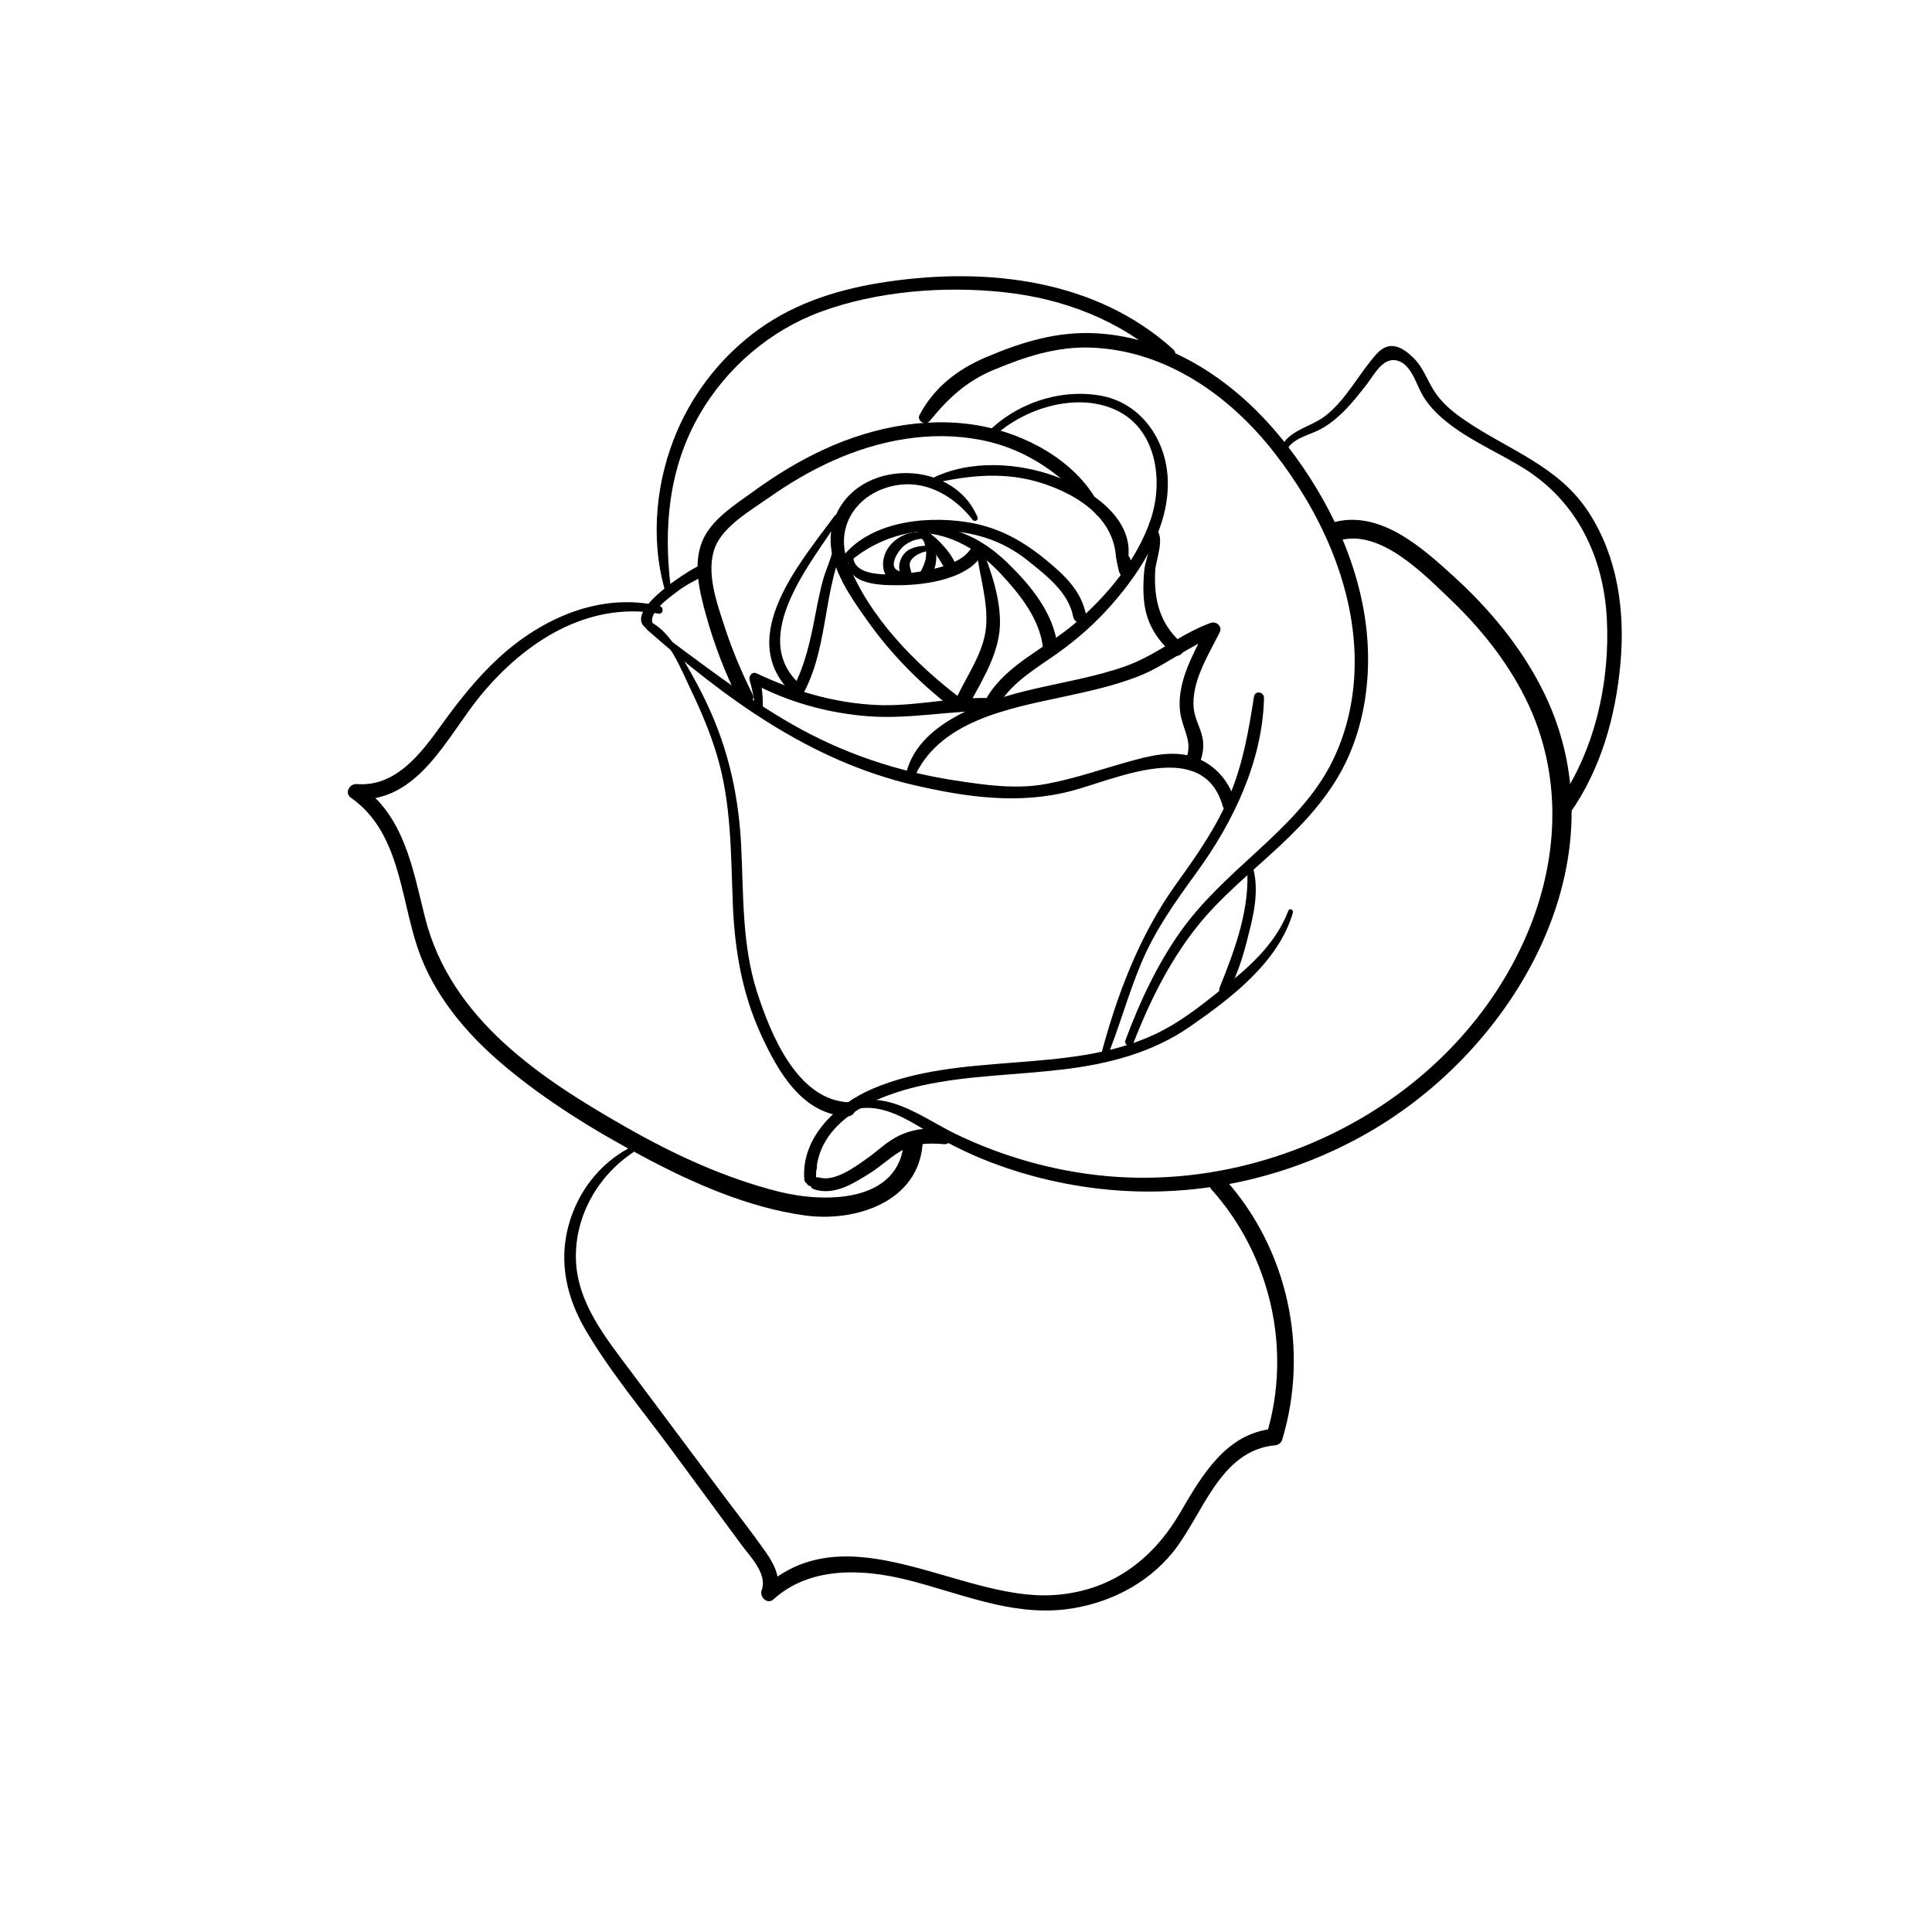 <?xml version="1.0" encoding="UTF-8"?>
<!-- Uploaded to: SVG Repo, www.svgrepo.com, Generator: SVG Repo Mixer Tools -->
<svg fill="#000000" width="800px" height="800px" version="1.1" viewBox="144 144 512 512" xmlns="http://www.w3.org/2000/svg">
 <g>
  <path d="m444.32 420.52c4.211-10.785 9.359-21.305 16.52-30.465 6.484-8.297 14.801-14.84 22.445-22.012 7.144-6.699 13.746-14.023 17.84-23.027 4.035-8.855 5.668-18.656 5.402-28.348-0.551-20.418-9.988-40.363-22.613-56.098-12.211-15.203-29.391-27.109-49.348-28.242-10.383-0.59-19.926 2.352-29.371 6.387-7.488 3.199-13.637 7.961-17.496 15.242-0.855 1.625 1.594 2.934 2.695 1.594 4.898-5.984 9.605-10.449 16.809-13.473 8.395-3.523 16.887-6.328 26.098-5.953 19.797 0.797 36.664 12.754 48.5 27.957 11.867 15.242 20.762 34.293 21.195 53.855 0.227 10.098-1.871 20.34-6.66 29.266-4.723 8.797-12.004 15.793-19.277 22.484-7.223 6.652-14.543 13.176-20.25 21.234-6.219 8.809-10.785 18.648-14.543 28.715-0.512 1.355 1.523 2.242 2.055 0.883z"/>
  <path d="m437.04 425.04c3.453-8.355 5.797-17.133 9.27-25.484 3.75-9.031 9.199-16.648 14.918-24.5 9.605-13.188 17.367-29.43 17.75-46.051 0.039-1.691-2.391-2.117-2.668-0.363-1.418 9.023-2.883 17.664-6.434 26.164-3.551 8.512-8.707 15.863-14.062 23.301-9.996 13.902-16.008 29.992-20.309 46.504-0.227 0.891 1.203 1.254 1.535 0.43z"/>
  <path d="m314.95 309.68c6.328 3.012 9.445 11.531 12.309 17.496 2.637 5.5 5 11.148 6.75 16.992 3.828 12.82 3.66 25.949 4.184 39.184 0.48 12.164 2.402 23.793 7.519 34.914 4.457 9.672 10.902 21.195 22.906 21.559 2.383 0.07 2.914-3.633 0.5-3.699-13.816-0.414-20.988-18.215-24.562-29.461-3.957-12.449-3.492-25.562-4.133-38.453-0.602-12.082-2.914-23.539-7.703-34.676-2.144-4.969-4.684-9.75-7.43-14.406-2.539-4.309-5.019-8.688-9.801-10.734-0.812-0.355-1.344 0.902-0.539 1.285z"/>
  <path d="m315.4 310.8c20.793 18.332 43.344 34.875 70.809 41.258 13.934 3.238 28.094 5.234 42.066 1.457 12.043-3.258 34.629-13.883 39.773 4.133 0.621 2.164 3.856 0.809 3.238-1.348-1.367-4.762-4.535-8.746-9.031-10.922-5.617-2.715-11.836-1.523-17.594 0.031-7.824 2.117-15.605 4.922-23.586 6.375-7.902 1.445-16.098 0.254-23.961-0.953-15.293-2.352-29.707-7.172-43.148-14.859-13.312-7.606-25.367-17.199-37.727-26.223-0.711-0.523-1.488 0.48-0.84 1.051z"/>
  <path d="m317.2 309.63c-2.027-2.856 4.082-7.184 5.836-8.543 2.352-1.82 4.91-3.219 7.598-4.496 1.742-0.828 0.648-3.531-1.152-2.773-3.059 1.289-22.07 13.246-13.324 17.152 0.824 0.359 1.535-0.652 1.043-1.34z"/>
  <path d="m436.09 279.59c-5.059-11.918-18.035-19.562-30.188-22.309-14.535-3.277-29.902-0.414-43.297 5.707-6.731 3.078-13.086 6.977-19.059 11.324-4.871 3.543-11.188 7.438-13.5 13.285-2.449 6.188-0.629 13.285 1.055 19.406 2.137 7.773 5.039 15.262 8.621 22.484 1.141 2.293 4.852 0.777 3.699-1.535-2.875-5.758-5.383-11.68-7.371-17.801-2.035-6.258-5.078-14.535-2.566-21.078 2.144-5.598 9.484-9.82 14.219-13.156 5.371-3.777 11.039-7.144 17.043-9.832 12.172-5.453 25.859-8.07 39.086-5.512 12.949 2.5 22.594 9.91 30.789 19.855 0.594 0.746 1.863 0.086 1.469-0.84z"/>
  <path d="m346.17 331.5c0.039-2.746-0.207-5.273-0.848-7.961-0.641 0.492-1.289 0.973-1.93 1.465 9.406 5.059 20.016 7.988 30.652 8.809 11.168 0.855 22.129-1.605 33.277-1.418 2.106 0.039 2.648-3.188 0.453-3.324-10.609-0.68-21.047 2.293-31.684 1.75-11.109-0.562-21.578-3.652-31.598-8.375-1.199-0.57-2.144 0.738-1.832 1.812 0.699 2.383 1.16 4.781 1.484 7.242 0.145 1.102 2.016 1.188 2.023 0z"/>
  <path d="m387.97 349.73c-0.836-0.195-1.672-0.395-2.508-0.59 0.195 0.48 0.383 0.965 0.582 1.445 6.445-15.52 25.238-18.805 39.863-21.953 6.672-1.438 13.383-2.902 19.758-5.391 7.281-2.844 13.305-8.098 20.625-10.754-0.809-0.816-1.613-1.633-2.422-2.441-2.727 5.539-6.109 11.238-7.027 17.438-0.344 2.301-0.324 4.633 0.234 6.898 1.023 4.094 3.039 6.906 1.012 11.258-1.012 2.184 2.43 3.652 3.434 1.477 1.004-2.164 1.543-4.348 1.289-6.75-0.316-2.973-2.078-5.441-2.43-8.414-0.836-7.106 3.867-14.328 6.879-20.438 0.758-1.535-0.984-2.961-2.422-2.441-7.961 2.883-14.453 8.582-22.484 11.445-7.844 2.793-16.09 4.152-24.176 6.023-12.43 2.875-31.598 8.758-34.273 23.469-0.117 0.621 0.383 1.113 0.945 1.238 1.812 0.422 1.25 0.414 3.09 0.02 0.82-0.164 0.957-1.52 0.031-1.539z"/>
  <path d="m406.71 260.34c7.883-7.871 22.082-12.555 32.746-7.805 11.031 4.91 12.949 18.766 9.516 29.047-3.621 10.824-11.68 20.449-20.281 27.75-7.547 6.414-17.504 10.48-22.918 19.098-1.25 1.988 1.645 4.281 2.894 2.273 3.867-6.211 10.105-9.664 15.91-13.816 5.227-3.738 10.027-8.07 14.25-12.91 8.051-9.219 15.559-21.254 14.574-33.996-0.789-10.254-7.539-19.434-17.977-21.176-10.973-1.832-22.672 2.312-30.25 10.32-0.848 0.938 0.668 2.078 1.535 1.215z"/>
  <path d="m448.97 285.02c0.848 1.574-1.477 7.723-1.691 9.781-0.316 2.953-0.383 5.992-0.039 8.945 0.668 5.656 3.445 9.789 7.547 13.578 1.77 1.645 4.152-1.367 2.32-2.961-5.824-5.106-7.371-11.59-6.965-19.168 0.148-2.785 2.844-9.113 0-11.059-0.57-0.398-1.566 0.152-1.172 0.883z"/>
  <path d="m403.05 281.05c-6.887-16.434-34.371-15.5-38.543 2.609-2.055 8.895 4.547 18.035 9.398 24.887 6.18 8.727 13.719 16.383 22.18 22.906 1.742 1.348 3.856-1.359 2.106-2.688-11.77-8.945-23.98-21.473-29.422-35.523-3.453-8.906 1.457-17.398 10.469-20.102 8.914-2.676 17.113 1.711 22.543 8.641 0.52 0.641 1.594 0.047 1.27-0.73z"/>
  <path d="m364.87 286.06c0.629 3.789-1.672 7.742-2.688 11.355-0.828 2.953-1.418 5.945-1.996 8.945-1.34 6.926-2.707 13.777-6.082 20.043-0.953 1.77 1.938 3 2.875 1.23 3.602-6.801 4.793-14.199 6.09-21.695 0.707-4.102 1.457-8.188 2.668-12.184 0.867-2.856 1.477-5.195 0.668-8.117-0.238-0.879-1.684-0.477-1.535 0.422z"/>
  <path d="m365.16 280.73c-8.848 12.055-26.117 31.824-11.848 46.414 1.594 1.633 3.926-0.621 2.254-2.215-13.086-12.488 3.809-32.285 10.812-43.246 0.531-0.824-0.621-1.77-1.219-0.953z"/>
  <path d="m391.12 272.11c9.949-2.195 19.434-3.227 29.332 0.039 9.27 3.07 18.629 9.043 19.305 19.57 0.117 1.859 3.019 1.812 3.246 0 1.301-10.539-10.137-17.988-18.609-21.227-10.344-3.965-23.496-4.781-33.605 0.375-0.602 0.316-0.426 1.406 0.332 1.242z"/>
  <path d="m439.94 292.81c0.195 0.848 0.395 1.703 0.59 2.547 0.215 0.934 1.023 1.77 2.066 1.586 0.906-0.156 1.812-1.062 1.586-2.066-0.195-0.848-0.395-1.703-0.59-2.547-0.215-0.934-1.023-1.77-2.066-1.586-0.914 0.156-1.82 1.062-1.586 2.066z"/>
  <path d="m367.34 294.46c8.414-8.012 18.793-10.934 30.316-9.555 7.242 0.867 13.352 3.316 19.031 7.902 4.82 3.898 10.547 8.277 11.738 14.711 0.402 2.176 3.828 1.73 3.414-0.461-1.199-6.406-5.707-10.617-10.547-14.602-6.356-5.227-12.82-8.797-21.027-10.086-11.59-1.82-27.238 0.02-34.156 10.832-0.512 0.773 0.434 2.004 1.23 1.258z"/>
  <path d="m387.52 285.18c8.621 0.195 15.941 4.715 21.688 10.875 5.078 5.453 10.461 12.133 11.199 19.77 0.234 2.481 4.133 1.977 3.848-0.512-0.973-8.766-7.106-16.168-13.227-22.121-6.406-6.231-14.406-10.383-23.508-9.605-0.883 0.078-0.922 1.566 0 1.594z"/>
  <path d="m402.71 289.05c0.641 7.008 3.266 14.168 2.59 21.234-0.621 6.555-4.82 12.398-7.598 18.203-1.082 2.254 2.363 3.633 3.523 1.504 3.324-6.129 7.43-12.898 7.754-20.035 0.324-7.074-2.383-14.801-4.961-21.273-0.285-0.723-1.379-0.398-1.309 0.367z"/>
  <path d="m368.92 291.95c-1.082 7.242 8.867 7.191 13.777 7.133 6.496-0.078 16.816-1.566 20.988-7.211 1.301-1.762-1.398-3.856-2.668-2.086-2.715 3.777-9.684 5.156-14.004 5.816-3.602 0.551-16.156 2.184-16.848-3.641-0.082-0.719-1.145-0.707-1.246-0.012z"/>
  <path d="m387.81 285c0.855 1.918 1.652 3.621 1.633 5.777-0.02 2.176-0.984 3.75-1.93 5.629-0.602 1.199 1.121 2.648 2.137 1.672 3.512-3.406 3.375-10.98-0.828-13.836-0.523-0.367-1.301 0.117-1.012 0.758z"/>
  <path d="m387.83 285.8c0.531 1.605 2.363 2.856 3.445 4.133 1.277 1.516 2.156 3.207 3.219 4.871 0.953 1.484 3.285 0.059 2.637-1.516-0.848-2.047-2.391-3.906-3.918-5.492-1.238-1.277-2.953-2.953-4.84-2.941-0.484 0-0.672 0.57-0.543 0.945z"/>
  <path d="m390.39 285.34c-4.004-1.094-8.473 0.297-10.922 3.731-2.344 3.277-2.106 8.641 2.547 9.516 2.086 0.395 2.41-2.707 0.441-3.207-3.523-0.914-0.375-5.578 1.219-6.828 1.879-1.477 4.164-2.027 6.516-1.703 0.984 0.133 1.113-1.254 0.199-1.508z"/>
  <path d="m389.81 288.6c-2.332 0.07-4.941 0.434-6.434 2.441-1.18 1.574-1.742 4.488 0.098 5.805 1.094 0.789 2.312-0.297 1.957-1.484-0.402-1.34-0.668-2.281 0.441-3.426 1.102-1.133 2.637-1.613 4.121-1.977 0.859-0.207 0.715-1.379-0.184-1.359z"/>
  <path d="m321.78 299.88c-1.996-15.949-0.59-31.832 7.598-46.012 7.152-12.379 18.629-22.258 32.059-27.219 15.027-5.539 32.906-6.926 48.738-5.195 15.656 1.703 30.621 7.391 42.391 18.027 1.789 1.613 4.082-1.34 2.301-2.941-20.438-18.48-49.062-21.738-75.375-17.93-12.32 1.781-24.215 5.305-34.422 12.652-9.398 6.781-16.906 16.098-21.52 26.727-5.688 13.098-7.293 28.516-3.367 42.32 0.27 0.918 1.715 0.477 1.598-0.43z"/>
  <path d="m474.42 373.16c1.082 11.18-3.078 22.316-7.203 32.551-0.609 1.504 1.484 2.301 2.254 0.965 3.059-5.305 4.586-11.609 6.023-17.523 1.309-5.383 2.008-10.98 0.246-16.344-0.258-0.758-1.387-0.395-1.32 0.352z"/>
  <path d="m485.42 385.37c-3 7.824-8.867 13.57-15.23 18.754-6.168 5.027-12.516 10.32-19.73 13.785-11.965 5.746-25.398 6.711-38.426 7.734-12.418 0.973-25.172 1.938-36.773 6.879-9.387 3.996-18.934 12.715-18.125 23.941 0.148 2.055 3.16 1.566 3.129-0.422-0.246-15.074 16.137-21.797 28.32-24.434 12.23-2.648 24.828-2.707 37.215-4.203 11.938-1.438 23.559-4.41 33.555-11.344 10.793-7.488 23.449-17.031 27.277-30.188 0.227-0.781-0.902-1.32-1.211-0.504z"/>
  <path d="m368 438.93c7.43-3.523 14.535 0.609 20.879 4.379 5.617 3.336 11.414 6.309 17.516 8.648 11.59 4.449 23.902 7.055 36.301 7.676 22.996 1.141 45.766-4.676 65.523-16.441 39.008-23.242 66.852-73.574 44.062-117.38-5.719-10.992-13.758-20.586-22.879-28.918-8.641-7.883-19.984-18.125-32.582-14.316-3.129 0.945-1.16 5.637 1.949 4.695 10.883-3.285 22.477 8.789 29.609 15.586 7.922 7.559 14.965 16.336 19.867 26.164 10.32 20.703 8.906 44.23-0.641 64.953-19.129 41.523-65.91 65.938-110.8 61.656-13.676-1.309-27.031-5.098-39.41-11.051-9.172-4.41-19.789-13.285-30.082-6.84-0.676 0.406-0.027 1.527 0.684 1.191z"/>
  <path d="m484.6 264.3c1.133-4.035 5.844-4.734 9.094-6.426 2.363-1.23 4.43-2.883 6.316-4.754 2.254-2.223 4.203-4.723 6.148-7.211 2.078-2.648 4.535-7.832 8.668-6.168 3.426 1.379 4.574 6.387 6.328 9.277 1.852 3.051 4.488 5.5 7.312 7.625 5.973 4.508 12.91 7.469 19.246 11.395 14.148 8.746 21.215 23.43 22.109 39.793 0.926 16.816-3.227 35.504-13.156 49.27-1.566 2.164 1.711 4.734 3.266 2.559 8.305-11.66 12.27-25.871 13.52-40.02 1.219-13.805-0.758-28.055-8.422-39.863-7.988-12.309-21.117-16.441-32.707-24.324-3.324-2.262-6.453-4.812-8.543-8.297-1.672-2.785-2.715-5.816-5.059-8.168-3.305-3.324-6.68-4.84-9.977-1.121-4.695 5.273-7.871 11.898-13.5 16.336-3.984 3.141-10.973 3.996-12.152 9.684-0.184 0.855 1.262 1.27 1.508 0.414z"/>
  <path d="m359.04 452.79c-1.062 1.34-2.078 3.375-1.141 5 0.59 1.023 2.176 0.402 2.32-0.609 0.09-0.629-0.176-1.16-0.207-1.781-0.031-0.562 0.07-1.082 0.363-1.566 0.543-0.902-0.637-1.926-1.336-1.043z"/>
  <path d="m359.81 459.21c5.234 1.664 10.215-1.484 14.574-4.203 2.766-1.723 5.156-3.996 7.91-5.699 3.789-2.344 7.606-2.449 11.918-2.086 1.879 0.168 2.961-2.785 0.945-3.406-4.633-1.406-9.77-0.66-13.984 1.723-2.59 1.465-4.734 3.551-7.144 5.273-3.148 2.242-8.758 6.477-12.871 5.246-2.078-0.605-3.453 2.484-1.348 3.152z"/>
  <path d="m318.74 304.59c-15.578-3.691-31.074 3.219-42.469 13.656-5.844 5.352-10.727 11.543-15.34 17.957-5.391 7.5-12.082 16.414-22.426 15.586-1.879-0.148-3.285 2.391-1.523 3.609 12.898 9.023 13.078 26.008 17.645 39.656 4.172 12.496 12.812 22.762 22.75 31.164 11.18 9.465 23.988 17.32 36.891 24.207 13.293 7.106 28.023 13.617 43.078 15.684 13.227 1.82 30.09-3.492 31.164-19.09 0.215-3.188-4.742-3.887-4.949-0.68-1.074 16.641-21.207 16.453-33.113 13.473-14.16-3.551-27.582-9.73-40.234-16.926-22.879-12.988-46.82-28.801-53.598-55.805-3.188-12.695-5.5-26.941-17.113-34.895-0.512 1.199-1.023 2.41-1.523 3.609 16.906 1.199 24.422-16.648 33.496-27.621 11.57-14.004 28.121-24.828 47.004-21.559 1.324 0.254 1.543-1.723 0.262-2.027z"/>
  <path d="m310.95 448.11c-8.059 4.242-13.805 11.719-16.227 20.469-2.707 9.77-0.609 19.219 4.438 27.836 6.594 11.258 15.242 21.531 22.957 32.027 4.223 5.746 8.453 11.484 12.684 17.219 1.938 2.629 3.879 5.266 5.816 7.891 2.301 3.121 6.789 7.566 5.234 11.867-0.641 1.762 1.484 3.906 3.121 2.43 9.613-8.707 23.359-8.148 35.207-5.227 13.965 3.445 27.512 9.645 42.223 7.863 10.875-1.32 21.344-6.445 28.32-15.008 8.039-9.859 12.41-27.168 27.297-28.477 0.688-0.059 1.516-0.629 1.73-1.32 7.293-23.93 1.645-50.508-15.105-69.176-1.918-2.144-5.519 0.562-3.582 2.727 15.578 17.387 21.371 42.301 14.652 64.727 0.582-0.441 1.152-0.875 1.73-1.32-12.586 1.172-19 12.508-24.746 22.316-7.418 12.684-18.547 20.812-33.535 21.758-24.707 1.555-54.277-22.23-76.652-2.125 1.043 0.809 2.078 1.625 3.121 2.43 1.574-4.387-0.168-8.09-2.727-11.738-3.711-5.293-7.742-10.402-11.609-15.586-7.988-10.715-16-21.422-24.008-32.117-6.699-8.953-14.477-18.402-14.672-30.16-0.188-11.266 5.863-21.824 15.125-27.996 0.695-0.453-0.016-1.723-0.793-1.309z"/>
 </g>
</svg>